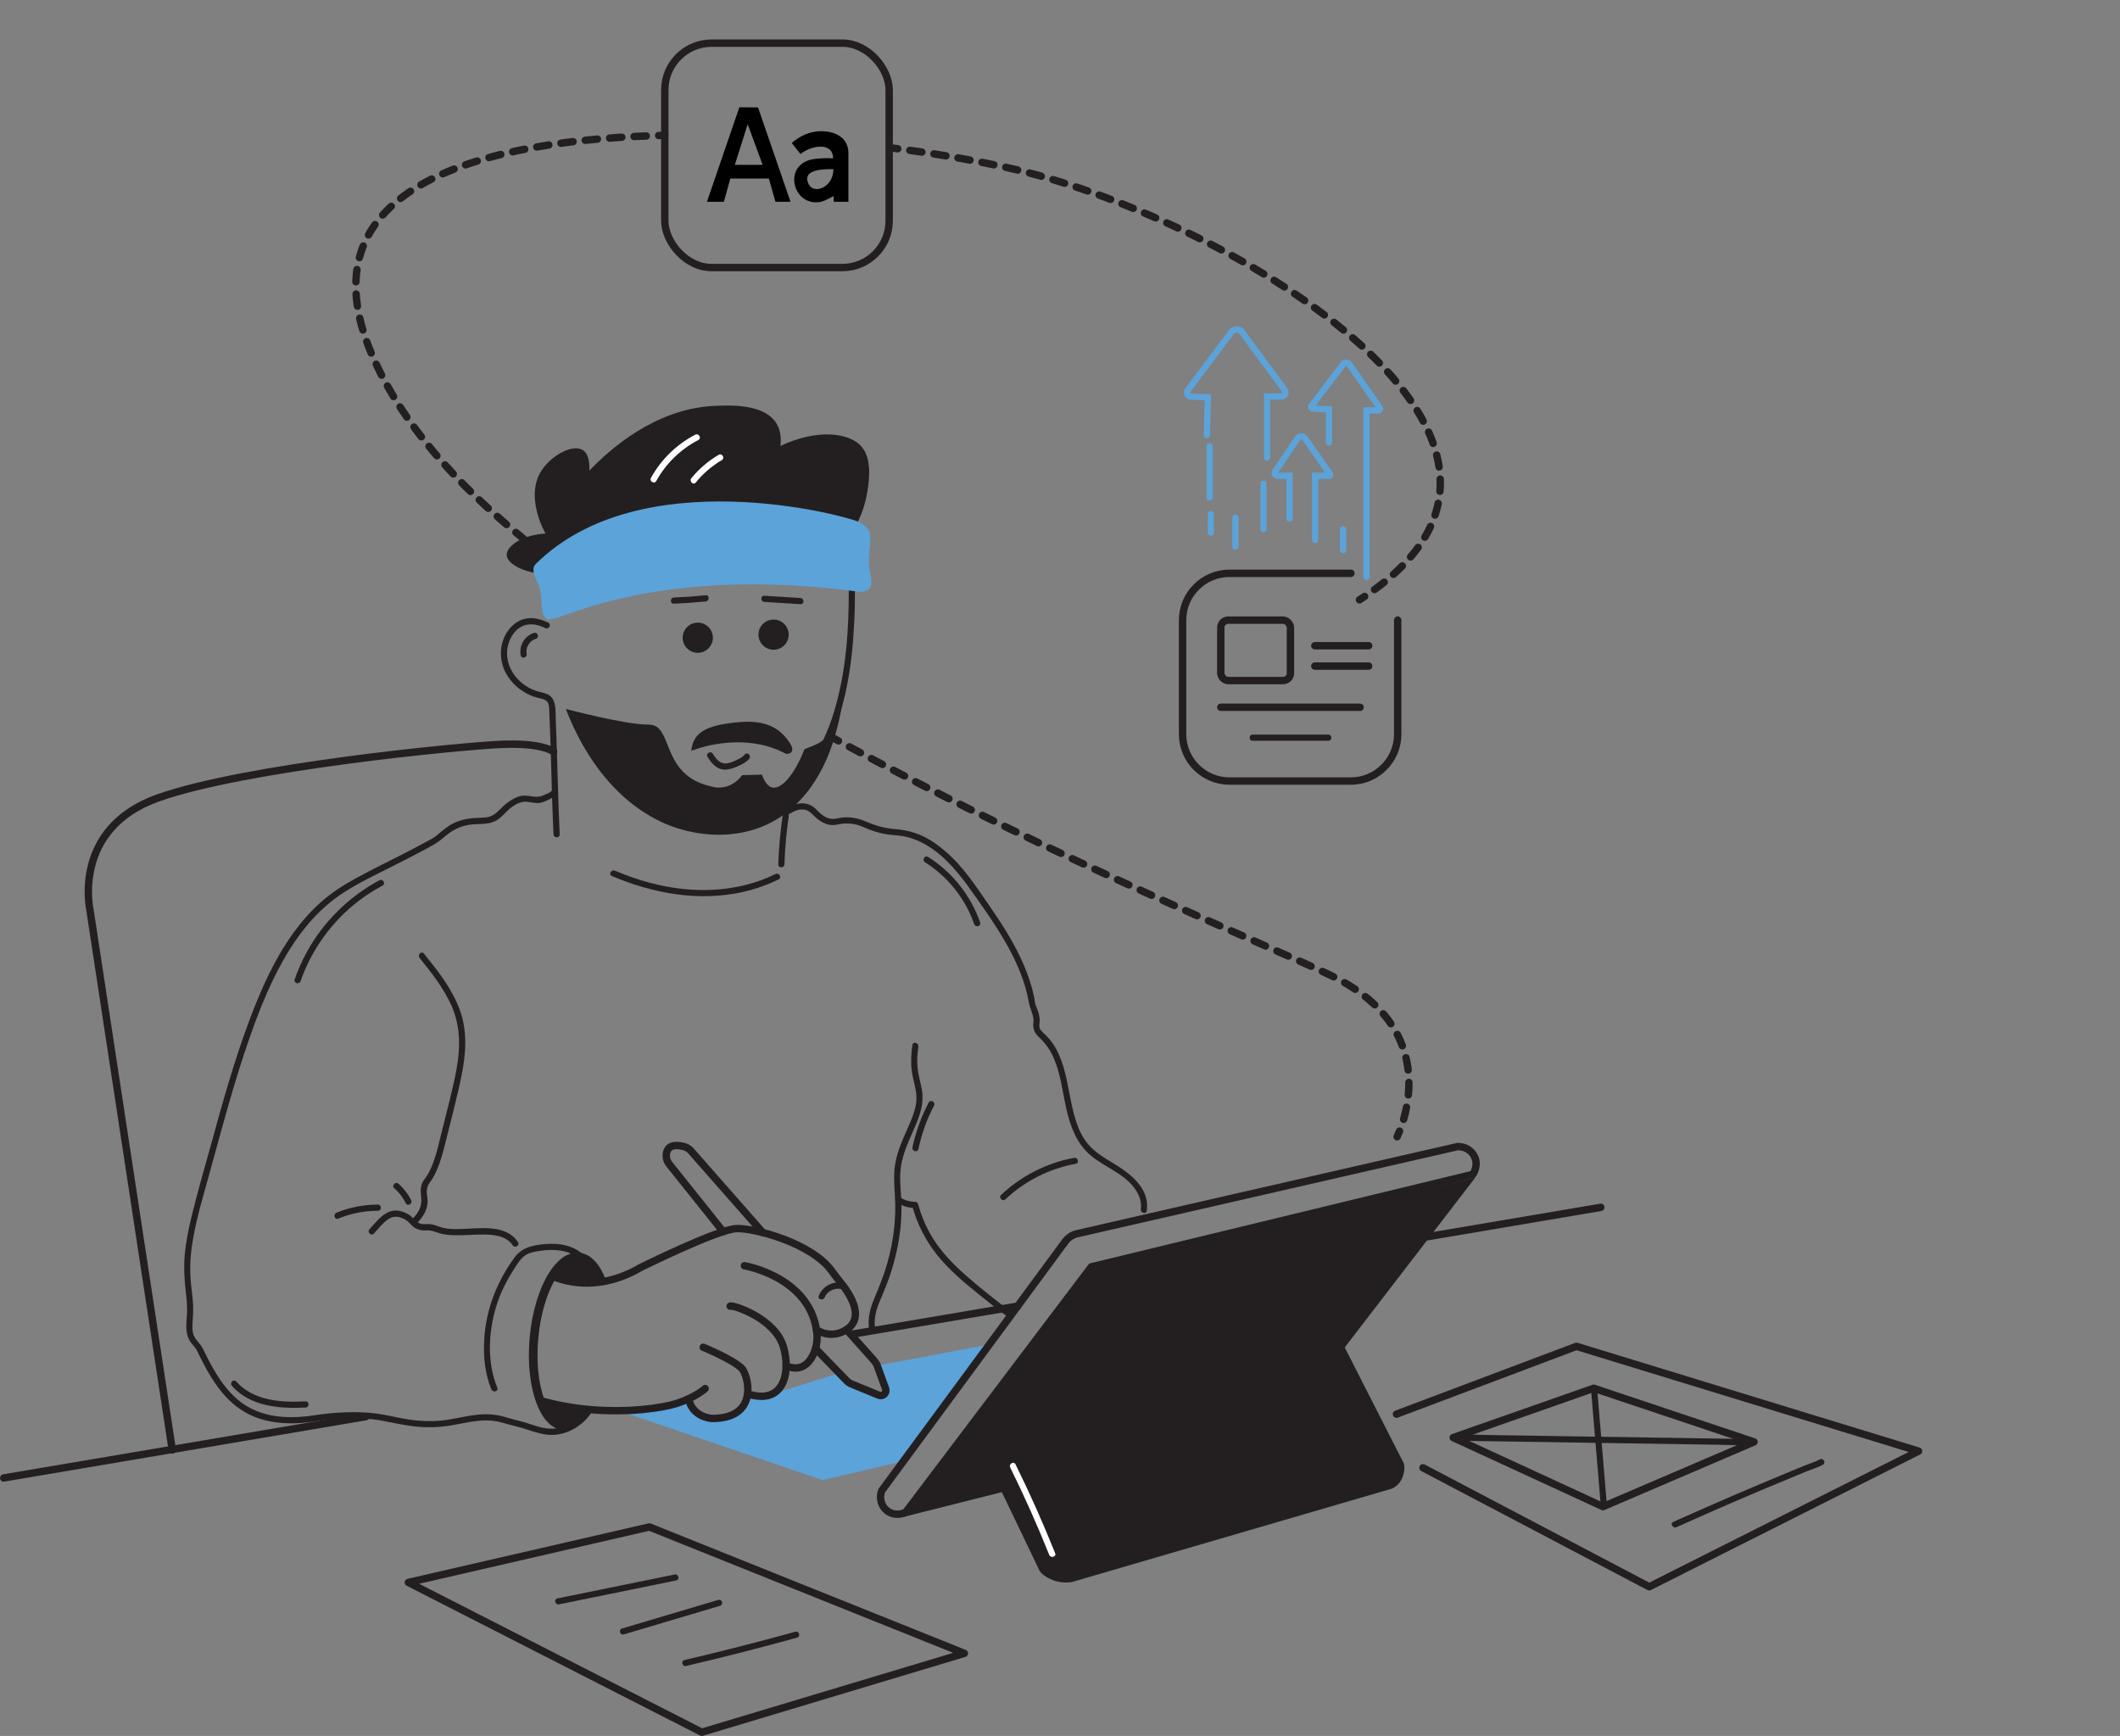 <?xml version="1.0" encoding="UTF-8"?>
<svg xmlns="http://www.w3.org/2000/svg" viewBox="0 0 3439.29 2816">
  <rect x="0" y="0" width="3439.29" height="2816" fill="#808080" stroke="none"/>
  <defs>
    <style>
      .cls-1,
      .cls-2,
      .cls-3,
      .cls-4,
      .cls-5,
      .cls-6,
      .cls-7,
      .cls-8 {
        fill: none;
      }

      .cls-1,
      .cls-2,
      .cls-3,
      .cls-4,
      .cls-6,
      .cls-7,
      .cls-8 {
        stroke-miterlimit: 10;
      }

      .cls-1,
      .cls-2,
      .cls-3,
      .cls-5,
      .cls-7,
      .cls-8 {
        stroke-width: 12px;
      }

      .cls-1,
      .cls-2,
      .cls-4,
      .cls-5,
      .cls-7,
      .cls-8 {
        stroke: #231f20;
      }

      .cls-1,
      .cls-2,
      .cls-5,
      .cls-6,
      .cls-7,
      .cls-8 {
        stroke-linecap: round;
      }

      .cls-2 {
        stroke-dasharray: 19.86 19.86;
      }

      .cls-9 {
        fill: #231f20;
      }

      .cls-10 {
        fill: #fff;
      }

      .cls-3,
      .cls-6 {
        stroke: #5ba3d9;
      }

      .cls-4 {
        stroke-width: 14px;
      }

      .cls-5 {
        stroke-linejoin: round;
      }

      .cls-6 {
        stroke-width: 10.21px;
      }

      .cls-7 {
        stroke-dasharray: 19.77 19.77;
      }

      .cls-11 {
        fill: #5ba3d9;
      }

      .cls-8 {
        stroke-dasharray: 20.23 20.23;
      }

      .head {
        animation: head 1s linear infinite alternate;
        transform-origin: bottom left;
        transform-box: border-box;
      }

      @keyframes head {
        0% {
          transform: rotate(0deg);
        }

        100% {
          transform: rotate(-4deg);
        }
      }

      .hand {
        animation: hand 1s linear infinite alternate;
        transform-origin: bottom left;
        transform-box: border-box;
      }

      @keyframes hand {
        0% {
          transform: rotate(1deg);
        }

        100% {
          transform: rotate(-1deg);
        }
      }

      .scale {
        animation: scale 1s linear infinite alternate;
        transform-origin: bottom;
        transform-box: border-box;
      }

      @keyframes scale {
        0% {
          transform: rotate(0deg);
        }

        100% {
          transform: scaley(0.8);
        }
      }
    </style>
  </defs>
  
  <g id="Layer_1" data-name="Layer 1">
    <g class="scale">
      <g>
        <path class="cls-6"
          d="M2216.96,935.58v-269.81h19.27c2.13,0,3.38-2.4,2.16-4.14l-49.39-70.54c-2.4-3.43-7.44-3.53-9.98-.2l-51.42,67.58c-1.28,1.68-.16,4.11,1.95,4.22l26.51,1.43v53.59" />
        <path class="cls-6"
          d="M2055.69,742.38v-99.21h23.24c5.36,0,8.44-6.09,5.26-10.41l-69.39-94.15c-4.21-5.71-12.74-5.75-16.99-.07l-70.79,94.38c-3.15,4.2-.3,10.22,4.95,10.44l27.6,1.17-1.7,61.25" />
        <path class="cls-6"
          d="M2091.85,841.26v-69.5h-19.24c-3.64,0-5.8-4.07-3.76-7.09l36.5-53.95c2.72-4.02,8.62-4.06,11.4-.09l40.95,58.46c.81,1.15-.02,2.74-1.43,2.74h-22.72v104.11" />
      </g>
      <path class="cls-11"
        d="M1957.41,723.63c0,27.86,0,55.71,0,83.57,0,6.43,10,6.45,10,0,0-27.86,0-55.71,0-83.57,0-6.43-10-6.45-10,0h0Z" />
      <path class="cls-11" d="M1959.31,833.79v30.39c0,6.43,10,6.45,10,0v-30.39c0-6.43-10-6.45-10,0h0Z" />
      <path class="cls-11" d="M2044.77,784.41v74.07c0,6.43,10,6.45,10,0v-74.07c0-6.43-10-6.45-10,0h0Z" />
      <path class="cls-11" d="M1999.19,839.49v47.48c0,6.43,10,6.45,10,0v-47.48c0-6.43-10-6.45-10,0h0Z" />
    </g>
    <path class="cls-11" d="M2173.92,858.48v34.19c0,6.43,10,6.45,10,0v-34.19c0-6.43-10-6.45-10,0h0Z" />
  </g>
  <g id="Layer_2" data-name="Layer 2">
    <path class="cls-10"
      d="M1215.88,859.39c53.15,0,106.07,6.37,157.7,19.02,6.25,1.53,8.92-8.11,2.66-9.64-52.45-12.85-106.35-19.37-160.35-19.37-6.43,0-6.45,10,0,10h0Z" />
    <path class="cls-10"
      d="M1242.19,892.84c38.86-1.05,77.69,2.05,115.87,9.38,6.29,1.21,8.98-8.43,2.66-9.64-39.05-7.5-78.78-10.81-118.53-9.74-6.42.17-6.45,10.17,0,10h0Z" />
    <line class="cls-1" x1="1650.93" y1="2118.8" x2="1383.13" y2="2164.17" />
    <line class="cls-5" x1="2597" y1="1958.5" x2="1732.73" y2="2104.94" />
    <line class="cls-5" x1="593.5" y1="2298" x2="6" y2="2397.5" />
    <g>
      <path class="cls-11"
        d="M1605.23,2180.83l-139.53,189.39-131.2,30.78-320-109,103-23c3.49,5.82,11.19,18.18,16,23,4.9,4.92,19.76,4.01,26.22,6.56,12.12,4.79,25.73.24,37.87-4.48,17.25-6.7,5.51-14.78,15.91-30.08,3.47-5.12,36.66,3.89,38-2l111-35,6,8,56.27,27.35c5.82,2.83,12.15-2.78,10.05-8.9l-13.08-38.09,183.49-34.53Z" />
      <path class="cls-5"
        d="M1430.5,2418l297.68-404.07c4.72-6.41,11.59-10.91,19.34-12.69l616.97-141.25c12.17-.48,23.32,6.33,28,17,6.23,14.2-2.48,27.25-3,28-206.33,50-412.67,100-619,150l-301,398c-9.76,5.13-21.5,4.36-30-2-9.84-7.36-13.65-20.91-9-33Z" />
      <path class="cls-9"
        d="M1580.5,2327l105,219c.61,1.99,5.67,10.6,22,17,18.75,7.35,34.98,2.75,36,2,171.33-50,342.67-100,514-150,1.81-.61,12.83-5.23,18-19,3.88-10.34,2.93-19.44,2-22-35.33-69.33-70.67-138.67-106-208l-591,161Z" />
      <polygon class="cls-9" points="2393.5 1910 2091.5 2303 1464.5 2461 1770.5 2055 2393.5 1910 2393.5 1910" />
      <path class="cls-10"
        d="M1638.88,2380.48c22.89,46.42,44.01,93.69,63.25,141.74,2.36,5.9,12.04,3.33,9.64-2.66-19.57-48.85-40.99-96.93-64.26-144.13-2.85-5.77-11.47-.71-8.63,5.05h0Z" />
    </g>
    <g>
      <polygon class="cls-5" points="1138.5 2810 1564.5 2682 1053.5 2477 662.5 2567 1138.5 2810" />
      <path class="cls-9"
        d="M906.9,2602.55c63.4-12.93,126.79-25.87,190.19-38.8,6.3-1.29,3.63-10.93-2.66-9.64-63.4,12.93-126.79,25.87-190.19,38.8-6.3,1.29-3.63,10.93,2.66,9.64h0Z" />
      <path class="cls-9"
        d="M1011.87,2651.32c52.05-15.47,104.1-30.94,156.16-46.41,6.15-1.83,3.53-11.48-2.66-9.64-52.05,15.47-104.1,30.94-156.16,46.41-6.15,1.83-3.53,11.48,2.66,9.64h0Z" />
      <path class="cls-9"
        d="M1113.08,2702.51c60.3-14.14,120.32-29.46,180.03-45.94,6.2-1.71,3.56-11.36-2.66-9.64-59.7,16.48-119.73,31.8-180.03,45.94-6.26,1.47-3.61,11.11,2.66,9.64h0Z" />
    </g>
    <path class="cls-1" d="M279.5,2352l-133.5-875.5s-30-132,110-182,489-84,557-87,85.1,12,85.1,12" />
    <g>
      <polyline class="cls-5" points="2265.5 2294 2557.5 2184 3112.5 2354 2675.5 2574 2308.5 2381" />
      <polygon class="cls-5" points="2357.5 2332 2585.5 2252 2845.5 2339 2600.5 2444 2357.5 2332" />
      <path class="cls-9"
        d="M2581,2252.5c1.79,21.26,3.57,42.52,5.36,63.78,2.83,33.7,5.67,67.39,8.5,101.09.65,7.78,1.31,15.56,1.96,23.33.54,6.37,10.54,6.42,10,0-1.79-21.26-3.57-42.52-5.36-63.78-2.83-33.7-5.67-67.39-8.5-101.09-.65-7.78-1.31-15.56-1.96-23.33-.54-6.37-10.54-6.42-10,0h0Z" />
      <path class="cls-9"
        d="M2357.5,2337c16.17.25,32.35.5,48.52.74,38.85.6,77.7,1.19,116.55,1.79,47.02.72,94.03,1.44,141.05,2.17,40.68.62,81.35,1.25,122.03,1.87,19.76.3,39.72,1.45,59.48.91.29,0,.58,0,.87.01,6.44.1,6.44-9.9,0-10-16.17-.25-32.35-.5-48.52-.74-38.85-.6-77.7-1.19-116.55-1.79-47.02-.72-94.03-1.44-141.05-2.17-40.68-.62-81.35-1.25-122.03-1.87-19.76-.3-39.72-1.45-59.48-.91-.29,0-.58,0-.87-.01-6.44-.1-6.44,9.9,0,10h0Z" />
      <path class="cls-9"
        d="M2719.64,2477.38c61.53-27.64,123.48-54.36,185.83-80.11,8.79-3.63,17.59-7.24,26.4-10.83,8.31-3.39,17.63-6.05,25.47-10.44,5.62-3.14.58-11.78-5.05-8.63-7.08,3.96-15.56,6.36-23.08,9.43-7.59,3.1-15.18,6.21-22.76,9.33-15.77,6.5-31.51,13.06-47.22,19.68-30.62,12.9-61.15,26.02-91.58,39.37-17.72,7.78-35.4,15.63-53.05,23.56-5.86,2.63-.78,11.25,5.05,8.63h0Z" />
    </g>
    <g>
      <path class="cls-1" d="M875.5,895c-2.63-2.07-5.25-4.13-7.85-6.2" />
      <path class="cls-2"
        d="M852.18,876.35c-117.51-95.75-197.29-189-243.68-289.35-124.19-268.68,141.62-356.26,450.07-366.83" />
      <path class="cls-1" d="M1068.5,219.85c3.33-.1,6.66-.18,10-.26" />
    </g>
    <g>
      <path class="cls-1" d="M1351.5,1197c2.92,1.6,5.85,3.2,8.77,4.8" />
      <path class="cls-8"
        d="M1378.05,1211.46c344.25,186.27,684.58,324.13,782.45,371.54,153.15,74.18,129.42,196.08,113.55,242.38" />
      <path class="cls-1" d="M2270.53,1834.85c-2.36,5.88-4.03,9.15-4.03,9.15" />
    </g>
    <g>
      <g>
        <path
          d="M1229.75,174.22l52.71,153.1h-24.47l-10.63-37.73h-62.6l-10.4,37.73h-27.47l52.55-153.27,30.33.17ZM1237.26,267.46l-24.28-65.99-20.9,65.99h45.18Z" />
        <path
          d="M1376.35,327.32h-23.85v-9.32s-14.35,8.07-20.45,9.32c-45.44,9.3-63.05-58.64-15-68.72,9.69-2.03,27.45-2.6,34.45-1.6,0-27-34.69-21.67-52.89-7.15l-14.11-17.85c24-21,50-22,68-16,13.21,4.4,23.85,15,23.85,32.37v78.95ZM1352.02,274.45c-20.36-.53-51.52,1.55-40.12,24.31,8.63,17.23,40.12,5.24,40.12-24.31Z" />
      </g>
      <rect class="cls-1" x="1078.5" y="70" width="364" height="364" rx="75.9" ry="75.9" />
    </g>
    <g>
      <path class="cls-1" d="M1446.5,240c3.33.42,6.64.84,9.92,1.27" />
      <path class="cls-7"
        d="M1476.01,243.89c60.15,8.32,112.52,17.94,158.49,28.11,343.07,75.91,957.3,432.69,587.55,689.98" />
      <path class="cls-1" d="M2213.88,967.54c-2.74,1.83-5.53,3.65-8.38,5.46" />
    </g>
    <g>
      <path class="cls-9"
        d="M487.66,1591.51c17.8-51.26,51-96.99,94.06-130.01,12.24-9.39,25.29-17.69,38.91-24.93,5.69-3.02.64-11.66-5.05-8.63-49.83,26.48-91.43,67.9-118.41,117.45-7.58,13.93-13.96,28.5-19.16,43.48-2.11,6.09,7.54,8.71,9.64,2.66h0Z" />
      <path class="cls-9"
        d="M548.64,1976.8c20.53-8.37,42.23-12.72,64.4-12.73,6.43,0,6.45-10,0-10-23,.01-45.76,4.4-67.06,13.09-5.88,2.4-3.31,12.08,2.66,9.64h0Z" />
      <path class="cls-9"
        d="M1272.6,1402.17c.85-26.18,3.16-52.29,7.02-78.2.94-6.3-8.7-9.01-9.64-2.66-3.99,26.8-6.49,53.78-7.38,80.86-.21,6.44,9.79,6.43,10,0h0Z" />
      <path class="cls-9"
        d="M1480.18,1695.17c-1.97,13.74-2.82,27.53-1.07,41.34,1.2,9.46,3.68,18.58,5.7,27.87,1.94,8.89,2.62,17.87,1.13,26.9-2.5,15.1-9.1,29.01-15.23,42.89-6.99,15.84-13.88,31.92-17.49,48.92-3.93,18.54-2.62,37.08-1.43,55.83,2.35,37.12-2.06,73.94-12.18,109.7-5.49,19.41-12.89,37.91-20.73,56.46-7.25,17.15-11.88,34.06-8.7,52.75,1.08,6.33,10.72,3.65,9.64-2.66-2.82-16.58,2.15-32.07,8.6-47.18,6.83-16,13.35-31.99,18.46-48.64,10.5-34.23,16.39-70.16,15.58-106.02-.43-19.08-3.49-38.26-1.29-57.33,2.04-17.72,8.58-34.67,15.62-50.93,10.22-23.62,22.8-47.57,19.29-74.11-1.3-9.82-4.29-19.29-6.09-29.01-2.69-14.57-2.27-29.5-.17-44.12.9-6.29-8.73-9.01-9.64-2.66h0Z" />
      <path class="cls-9"
        d="M1631.13,1945.46c31.56-29.81,71.31-49.78,114-57.58,6.32-1.16,3.64-10.79-2.66-9.64-44.32,8.1-85.67,29.22-118.41,60.15-4.69,4.43,2.39,11.49,7.07,7.07h0Z" />
      <path class="cls-9"
        d="M1500.62,1398.72c36.99,23.32,65.46,59.06,79.82,100.37,2.1,6.04,11.76,3.44,9.64-2.66-15.24-43.84-45.15-81.59-84.42-106.35-5.46-3.44-10.48,5.21-5.05,8.63h0Z" />
      <path class="cls-9"
        d="M1489.97,1863.89c5.18-24.56,13.63-48.2,25.32-70.42,2.99-5.69-5.63-10.75-8.63-5.05-12.08,22.96-20.98,47.42-26.33,72.81-1.32,6.28,8.31,8.96,9.64,2.66h0Z" />
      <path class="cls-9"
        d="M894.68,1282.98c-2.3,3.29-9.64,5.63-13.38,7.26-6.18,2.69-11.87,2.76-18.45,1.63-7.88-1.36-15.54-2.17-23.18.82-7.35,2.87-13.97,7.14-19.98,12.21-9.28,7.83-16.2,18.45-28.88,20.64-7.01,1.21-14.26.92-21.34,1.47-8.95.69-17.91,2.19-26.38,5.23-13.78,4.95-24.11,13.99-35.05,23.3-4.98,4.24-11.25,7.05-16.95,10.18-7.84,4.31-15.75,8.51-23.68,12.65-30.64,15.97-61.9,30.81-92.18,47.47-19.93,10.96-38.76,23.4-55.74,38.59-16.07,14.37-30.27,30.7-42.95,48.11-30.62,42.06-52.15,90.23-70.51,138.68-25.18,66.46-44.36,135.03-63.15,203.51-11.04,40.24-22.94,80.35-32.7,120.92-4.78,19.85-8.69,39.97-10.51,60.33s-.46,41.09,1.92,61.79c1.19,10.33,2.23,20.71,1.87,31.12-.33,9.46-1.82,18.95-.95,28.43.79,8.56,3.25,15.99,8.77,22.63,2.5,3.01,5.36,5.74,7.32,9.16,1.64,2.86,2.93,5.97,4.39,8.93,10.48,21.25,21.99,42.21,37.08,60.58,13.93,16.95,31.23,30.76,51.54,39.23,24.05,10.03,50.66,12.15,76.44,10.49,14.59-.94,28.88-3.82,43.39-5.27,14.1-1.41,28.3-1.91,42.46-1.91,13.1,0,26.52.11,39.47,2.31,19.17,3.26,37.97,7.96,57.33,10.22,20.37,2.38,40.5,2.02,60.74-1.36,19.78-3.3,39.47-8.56,59.67-8.17,10.56.21,20.52,2.59,30.61,5.55,8.2,2.41,16.55,4.19,24.74,6.57,13.61,3.97,26.65,9.35,40.86,10.97,16.8,1.92,32.96-2.46,47.2-11.41,5.44-3.42.42-12.07-5.05-8.63-14.89,9.36-31.2,12.53-48.45,8.98-13.17-2.71-25.5-8.3-38.59-11.26-9.74-2.2-19.16-5.5-28.86-7.84-9.47-2.29-19.17-3.23-28.91-2.88-19.52.7-38.53,5.68-57.73,8.77-20.49,3.3-41.14,2.83-61.67,0-17.92-2.46-35.43-7.36-53.33-9.79-26.72-3.63-54.84-2.83-81.61-.04-14.38,1.5-28.54,4.32-43.01,5.21-13.7.84-27.61.72-41.2-1.36-21.97-3.36-42.87-11.77-59.99-26.11-16.83-14.1-29.55-32.24-40.4-51.17-6.13-10.69-11.62-21.7-17.04-32.75-3.32-6.76-9.33-11.28-12.92-17.74-4.58-8.25-3.73-18.81-3.12-27.87.68-10.06,1.1-19.93.31-30-.79-10.07-2.25-20.07-3.23-30.12-1.99-20.38-1.15-40.9,1.8-61.15,5.89-40.43,18.23-79.8,29.02-119.11,19.64-71.58,38.68-143.42,62.99-213.59,17.64-50.91,37.89-101.65,66.57-147.48,22.45-35.87,50.8-68.17,86.43-91.41,25.4-16.57,53.18-29.61,80.2-43.26,15.96-8.06,31.91-16.14,47.69-24.56,12.16-6.49,24.4-12.48,34.74-21.67,12.14-10.78,25.13-18.2,41.35-20.96,13.69-2.33,29,.3,41.91-5.61,11.22-5.13,18.32-16.47,28.22-23.52,6.88-4.9,14.57-8.97,23.23-8.33,7.28.54,14.17,2.86,21.54,1.82,5.37-.76,10.4-3.2,15.25-5.54,4.55-2.19,9.67-4.6,12.63-8.86,3.69-5.29-4.98-10.3-8.63-5.05h0Z" />
      <path class="cls-9"
        d="M680.71,1553.95c19.49,24.27,39.23,49.09,51.89,77.77,14.28,32.37,14.47,66.92,8.26,101.26-6.33,35.06-16.06,69.63-24.52,104.22-3.95,16.16-7.55,32.52-13.29,48.16-2.9,7.92-6.47,15.59-10.93,22.76-1.97,3.17-4.7,6.06-6.43,9.37-4.27,8.18-3.31,16.83-2.34,25.53,1.54,13.76-4.4,24.25-13.89,33.95-4.51,4.6,2.56,11.68,7.07,7.07,9.06-9.25,16.46-20.23,17.13-33.52.38-7.59-2.45-15.17-.72-22.51,1.05-4.47,1.44-5.78,3.71-8.8,4.48-5.95,8.09-12.56,11.17-19.33,6.97-15.3,11.19-31.57,15.18-47.85,8.86-36.16,18.73-72.27,26.04-108.79,6.97-34.78,9.31-70.6-2.95-104.51-12.46-34.5-35.62-63.57-58.33-91.85-4.03-5.02-11.06,2.1-7.07,7.07h0Z" />
      <path class="cls-9"
        d="M840.32,2014.98c-20.49-31.07-66.07-21.37-97.38-21.17-8.37.05-16.9-.18-25.04-2.31-7.98-2.09-15.28-6.27-23.78-5.86-6.11.29-11.97.77-17.19-3.3-5.35-4.17-8.96-9.53-15.12-12.89-10.61-5.8-22.06-8.25-33.2-2.55-11.78,6.02-20.32,17.6-29.15,27.08-4.38,4.7,2.67,11.79,7.07,7.07,7.58-8.14,14.74-17.76,24.21-23.82,9.22-5.9,18.67-3.67,27.65,1.8,5.47,3.34,8.83,8.92,14.15,12.41s12.11,5.01,18.4,4.51c7.6-.61,13.35,1.58,20.53,4.06,7.07,2.43,14.66,3.29,22.09,3.64,17.19.82,34.38-1.23,51.57-1.04,16.73.18,36.48,2.17,46.55,17.43,3.53,5.35,12.19.35,8.63-5.05h0Z" />
      <path class="cls-9"
        d="M992.56,1421.01c67.27,28.64,142.06,42.18,214.23,25.54,19.5-4.5,38.4-11.25,56.35-20.08,5.77-2.84.71-11.47-5.05-8.63-62.99,30.99-136.11,32.12-203.06,14.38-19.59-5.19-38.78-11.9-57.42-19.83-5.85-2.49-10.96,6.12-5.05,8.63h0Z" />
      <path class="cls-4"
        d="M954.5,2286.38c-12,17.81-26.09,27.85-40.32,26.57-16.03-1.45-29.32-16.98-38.02-41.14-9.38-26.01-13.45-62.02-9.92-101.23,3.66-40.7,14.76-76.55,29.42-100.52,12.58-20.57,27.79-32.39,43.16-31.01,15.83,1.43,28.98,16.59,37.69,40.24" />
      <path class="cls-9"
        d="M806.82,2251.17c-17.01-41.01-14.47-90.09-1.83-131.94,6.47-21.4,16.5-41.34,28.66-60.06,5.7-8.77,11.27-18.89,20.66-24.15,7.03-3.93,15.9-5.12,23.8-6.19,20.15-2.74,43.49-1.86,59.57,12.18,4.83,4.22,11.93-2.83,7.07-7.07-15.9-13.89-37.3-17.39-57.81-16-19.26,1.3-39.43,4.59-51.59,21.09-29.11,39.49-47.04,84.96-49.82,134.12-1.54,27.15,1.15,55.38,11.64,80.67,2.43,5.86,12.11,3.29,9.64-2.66h0Z" />
      <path class="cls-9"
        d="M1454.68,1950.42c8.91,5.96,19.13,9.17,29.87,9.05-1.61-1.22-3.21-2.45-4.82-3.67,7.87,29.02,21.58,56.12,40.3,79.65,19.83,24.92,44.8,45.41,69.39,65.43,14.59,11.88,29.44,23.44,44.52,34.7,5.16,3.85,10.15-4.82,5.05-8.63-25.26-18.88-50.05-38.55-73.69-59.44-22.55-19.92-42.96-41.8-57.49-68.34-7.98-14.57-14.08-30-18.43-46.02-.57-2.1-2.64-3.7-4.82-3.67-9.12.1-17.28-2.64-24.83-7.69-5.37-3.59-10.38,5.07-5.05,8.63h0Z" />
      <path class="cls-9"
        d="M1281.52,1319.82c7.26-4.53,15.77-8.11,24.49-6.23,6.31,1.36,10.48,5.81,14.89,10.17,8.8,8.69,20.36,15.85,33.21,14.48,5.09-.54,10.03-1.94,15.15-2.28,7.45-.49,15.11.3,22.3,2.33,5.4,1.53,10.46,3.99,15.63,6.12,7.92,3.26,16.15,5.81,24.51,7.67,12.9,2.88,26.19,2.41,39.04,5.53,16.16,3.93,30.99,11.45,44.37,21.24,28.66,20.95,49.12,49.56,69.33,78.26,21.22,30.14,42.24,60.66,58.77,93.7,8.14,16.27,15.09,33.13,20.17,50.62,2.48,8.53,4.52,17.19,6.03,25.95.88,5.12,2.62,9.13,4.29,14.02,1.03,3.03,1.98,6.12,2.58,9.26.79,4.17.06,8.1-.06,12.28-.25,8.71,4.2,14.74,10.26,20.47,10.12,9.56,17.76,20.62,23.24,33.43,11.16,26.1,14.07,54.95,20.32,82.41,6.32,27.78,16.46,55.46,38.7,74.49,25.36,21.7,62.44,32.02,77.91,63.85,3.57,7.35,5.31,15.66,4.13,23.8-.91,6.29,8.72,9.01,9.64,2.66,5.26-36.37-26.75-60.46-54.25-77.02-15.12-9.11-30.57-18.18-41.86-32.06-8.8-10.82-14.65-23.78-18.89-36.97-9.08-28.24-11.6-58.08-19.97-86.5-3.95-13.43-9.27-26.71-17.23-38.3-3.96-5.77-8.51-11.06-13.59-15.86-2.75-2.6-6.22-5.3-7.69-8.9-1.83-4.49,0-9.69-.21-14.36-.3-6.71-2.54-13.36-4.94-19.58-.69-1.78-1.77-3.6-2.24-5.44-.86-3.39-1.06-7.54-1.79-11.14-3.7-18.11-9.61-35.64-16.86-52.62-14.82-34.72-35.43-66.59-56.86-97.54-21.06-30.42-41.73-62.32-70.07-86.56-11.62-9.94-24.08-18.99-38.05-25.35-14.52-6.61-29.5-9.94-45.33-11.11-15.11-1.12-29.8-5.26-43.69-11.24-12.73-5.48-26.03-8.84-40.03-7.35-4.98.53-9.91,2.05-14.91,2.25-6.51.26-12.92-2.56-18.06-6.4-5.04-3.76-8.91-8.84-13.92-12.65-6.02-4.57-13.42-6.69-20.97-6.2-8.12.53-15.71,3.75-22.55,8.02-5.45,3.4-.43,12.06,5.05,8.63h0Z" />
      <path class="cls-9"
        d="M639.52,1927.34c7.89,6.98,14.15,15.14,18.86,24.57,2.88,5.76,11.5.7,8.63-5.05-5.05-10.11-11.96-19.1-20.42-26.59-4.8-4.25-11.9,2.8-7.07,7.07h0Z" />
      <path class="cls-9"
        d="M376.17,2248.09c29.95,33.67,77.43,37.29,119.56,35.2,6.4-.32,6.44-10.32,0-10-39.54,1.96-84.28-.57-112.48-32.27-4.29-4.82-11.34,2.27-7.07,7.07h0Z" />
    </g>
    <g class="hand">
      <path class="cls-5"
        d="M1324.6,2157.48c2.4,1.28,4.69,2.37,6.83,3.3,11.49,4.97,24.56,4.79,35.87-.57,39.6-18.77,12.19-60.53-3.68-79.93-4.74-5.79-9.42-11.63-13.72-17.75-32.44-46.16-125.92-70.47-154.82-69.58-30.41.94-155.58,63.06-155.58,63.06-22.63,13.26-43.9,20.24-62.99,23.29-37.35,5.99-66.37-3.02-80.85-9.23" />
      <path class="cls-5"
        d="M1207.58,2053.22s103.57,17.36,117.02,104.26c.11.73.22,1.46.32,2.19,1.78,13.19-.07,26.7-6.01,38.61-6.91,13.87-19.95,27.33-43.59,17.39" />
      <path class="cls-5"
        d="M1184.49,2118.8c3.01-2.8,73.31,19.2,86.66,66.7,2.79,9.92,4.27,20.31,4.17,30.17-.3,32.72-17.91,59.74-62.51,45.47" />
      <path class="cls-5"
        d="M1117.08,2269.11c6.61,30.89,38.42,31.89,38.42,31.89,40.77,0,54.77-19.67,57.31-39.86,2.32-18.44-4.91-37.31-10.02-42.04-16.11-14.87-61.93-33.6-61.93-33.6" />
      <path class="cls-5"
        d="M1143.94,2252.5s-8.79,8.26-26.86,16.61c-5.87,2.71-12.73,5.44-20.58,7.89-21.45,6.7-76.85,15.43-142,9.38-25.13-2.33-51.7-6.86-78.34-14.57" />
      <path class="cls-1"
        d="M1173.19,1997.88l-87.24-109.09c-4.23-5.29-6.08-12.22-4.6-18.84,3.27-14.64,19.25-12.5,28.7-9.83,4.26,1.2,8.06,3.62,10.99,6.94l116.41,132.37" />
      <path class="cls-5"
        d="M1373.29,2156.87l45.26,50.82c1.95,2.19,3.47,4.73,4.47,7.48l13.69,37.49c2.49,6.83-4.31,13.36-11.03,10.6l-44.24-18.17c-2.95-1.21-5.62-3.02-7.84-5.3l-50.58-52.09" />
      <path class="cls-9"
        d="M1337.9,2104.58c4.2-10.36,16.34-16.1,27.03-13.49,6.25,1.53,8.92-8.11,2.66-9.64-16.42-4.01-33.05,4.97-39.33,20.48-2.42,5.96,7.25,8.56,9.64,2.66h0Z" />
    </g>
    <path class="cls-9"
      d="M954.5,2286.38c-12,17.81-26.09,27.85-40.32,26.57-16.03-1.45-29.32-16.98-38.02-41.14,26.64,7.71,53.21,12.24,78.34,14.57Z" />
    <path class="cls-9"
      d="M976.51,2079.29c-37.35,5.99-66.37-3.02-80.85-9.23,12.58-20.57,27.79-32.39,43.16-31.01,15.83,1.43,28.98,16.59,37.69,40.24Z" />
    <g class="head">
      <path class="cls-9"
        d="M1239.96,976.4c19.56,1.22,39.13,2.45,58.69,3.67,6.43.4,6.4-9.6,0-10-19.56-1.22-39.13-2.45-58.69-3.67-6.43-.4-6.4,9.6,0,10h0Z" />
      <path class="cls-9"
        d="M1377,955.5c.15,66.01-4.27,133.32-23.24,196.89-5.26,17.62-11.73,34.86-19.82,51.38-2.82,5.76,5.8,10.83,8.63,5.05,29.71-60.64,39.62-129.54,43.1-196.34.99-18.97,1.37-37.97,1.33-56.97-.01-6.43-10.01-6.45-10,0h0Z" />
      <circle class="cls-9" cx="1255" cy="1029.5" r="24.5" />
      <path class="cls-9"
        d="M866.5,1026.66c-15.53,4.72-24.86,20.75-21.69,36.58,1.26,6.31,10.9,3.64,9.64-2.66-2.08-10.41,4.64-21.22,14.71-24.28,6.14-1.87,3.52-11.52-2.66-9.64h0Z" />
      <path class="cls-9"
        d="M889.52,1010.18c-12.11-6.03-25.74-9.57-39.16-6.06-10.98,2.87-20.02,10.19-26.47,19.37-14.37,20.45-14.74,47.96-2.65,69.5,6.86,12.22,17.23,22.46,29.18,29.7,6.22,3.77,13,6.76,19.98,8.78,7.01,2.03,16.74,2.15,19.33,10.35,1.29,4.07,1.16,8.56,1.35,12.78.23,5.05.46,10.11.67,15.17.37,8.68.71,17.36,1.01,26.04.55,15.59,1,31.19,1.42,46.78.99,36.98,2.06,73.95,3.8,110.91.3,6.41,10.3,6.44,10,0-2.93-62.14-3.68-124.35-6.36-186.5-.63-14.49,1.8-34.44-14.39-41.19-6.5-2.71-13.64-3.46-20.23-6-6.21-2.39-12.11-5.75-17.46-9.7-20.6-15.2-32.25-40.99-24.56-66.11,3.29-10.73,9.85-21.04,19.71-26.8,12.62-7.36,27.29-4.61,39.77,1.61,5.74,2.86,10.81-5.76,5.05-8.63h0Z" />
      <path class="cls-9"
        d="M1367,1137.5c-11.32,73.23-38.78,145.52-100.07,187.16-61.95,42.09-148.35,36.71-212.94-1.2-64.59-37.91-109.21-103.53-136.04-173.45,0,0,95.05,25.49,135.05,25.49s17.7,81.29,100,100c0,0,29,11,51-18l32-1c6.33,17.5,13.85,20.34,17,21,14.94,3.12,36.09-21.06,52-62,11.17-5.49,36.71-10.57,41-32,1-5,28.78-96.35,28.78-96.35" />
      <path class="cls-9"
        d="M871.77,929.88c-28.14-4.03-49.13-17.12-49.77-29.38-.72-13.75,23.83-32.79,63-35-1.5-2.56-34.27-60.41-6-103,15.57-23.46,50.43-43.44,67-32,10.01,6.91,10.55,23.34,10,33,33.96-35.25,107.07-100.41,202-105,26.04-1.26,82.51-3.99,102,29,7.22,12.22,7.31,25.85,6,36,58.09-27.84,114.31-23.3,134,4,15.96,22.13,8.86,60.53,6,76-3.91,21.13-11.34,37.52-17,48-64.95-21.77-118.14-26.28-156-30-77.29-7.58-148-8-260,34-49.18,18.44-83.65,53.19-101.23,74.38Z" />
      <path class="cls-11"
        d="M893,998.5c26-3,179.5-86.5,498-45,4.7.61,16.5,2.5,16.5-8.5,0-19.03-6-16-3-50,2.59-29.3,3.5-34.5-15.5-43.5s-348.5-98.5-516,68c-5.29,5.26,3.5,20.5,7,29,8.07,19.59.08,51.49,13,50Z" />
      <path class="cls-9" d="M1121.5,1218s81.13-34.24,154,5c0,0,20,1,3-22s-41-34-86-29-68,15-71,46Z" />
      <path class="cls-9"
        d="M1147.77,1227.73c6.94,11.06,15.63,21.48,29.98,20.69,7.33-.4,14.18-3.12,20.76-6.18,6.17-2.86,12.52-5.89,16.9-11.28,4.03-4.95-3-12.07-7.07-7.07-3.34,4.1-7.84,6.32-12.51,8.58-5.07,2.45-10.43,4.89-16.05,5.73-11.62,1.74-17.87-6.77-23.37-15.54-3.41-5.44-12.07-.43-8.63,5.05h0Z" />
      <circle class="cls-9" cx="1132" cy="1034.5" r="24.5" />
      <path class="cls-9"
        d="M1093.29,979.31c17.24-.76,34.45-1.98,51.62-3.67,6.35-.62,6.41-10.63,0-10-17.17,1.68-34.38,2.91-51.62,3.67-6.41.28-6.44,10.28,0,10h0Z" />
      <path class="cls-10"
        d="M1064.69,780.21c15.72-28.4,39.43-51.45,68.22-66.42,5.71-2.97.66-11.6-5.05-8.63-30.21,15.7-55.33,40.22-71.81,70-3.12,5.64,5.51,10.69,8.63,5.05h0Z" />
      <path class="cls-10"
        d="M1128.72,782.74c11.86-14.56,26.03-26.79,42.23-36.29,5.55-3.25.52-11.9-5.05-8.63-16.89,9.91-31.88,22.68-44.25,37.86-4.03,4.95,3,12.06,7.07,7.07h0Z" />
      <path class="cls-3"
        d="M893,998.5c26-3,179.5-86.5,498-45,4.7.61,16.5,2.5,16.5-8.5,0-19.03-6-16-3-50,2.59-29.3,3.5-34.5-15.5-43.5s-348.5-98.5-516,68c-5.29,5.26,3.5,20.5,7,29,8.07,19.59.08,51.49,13,50Z" />
    </g>
    <g>
      <path class="cls-1"
        d="M2267.5,1005.9v185.19c0,41.75-34.16,75.9-75.9,75.9h-197.19c-41.75,0-75.9-34.16-75.9-75.9v-185.19c0-41.75,34.16-75.9,75.9-75.9h197.19" />
      <path class="cls-9"
        d="M2155,1191.66c-40.96,0-81.91,0-122.87,0-6.43,0-6.45,10,0,10,40.96,0,81.91,0,122.87,0,6.43,0,6.45-10,0-10h0Z" />
      <rect class="cls-1" x="1980.5" y="1006" width="113" height="98" rx="12" ry="12" />
      <line class="cls-1" x1="1980.5" y1="1147.34" x2="2206.5" y2="1147.34" />
      <path class="cls-1" d="M2133,1047.5h87.41" />
      <path class="cls-1" d="M2133,1080.5h87.41" />
    </g>
  </g>
</svg>